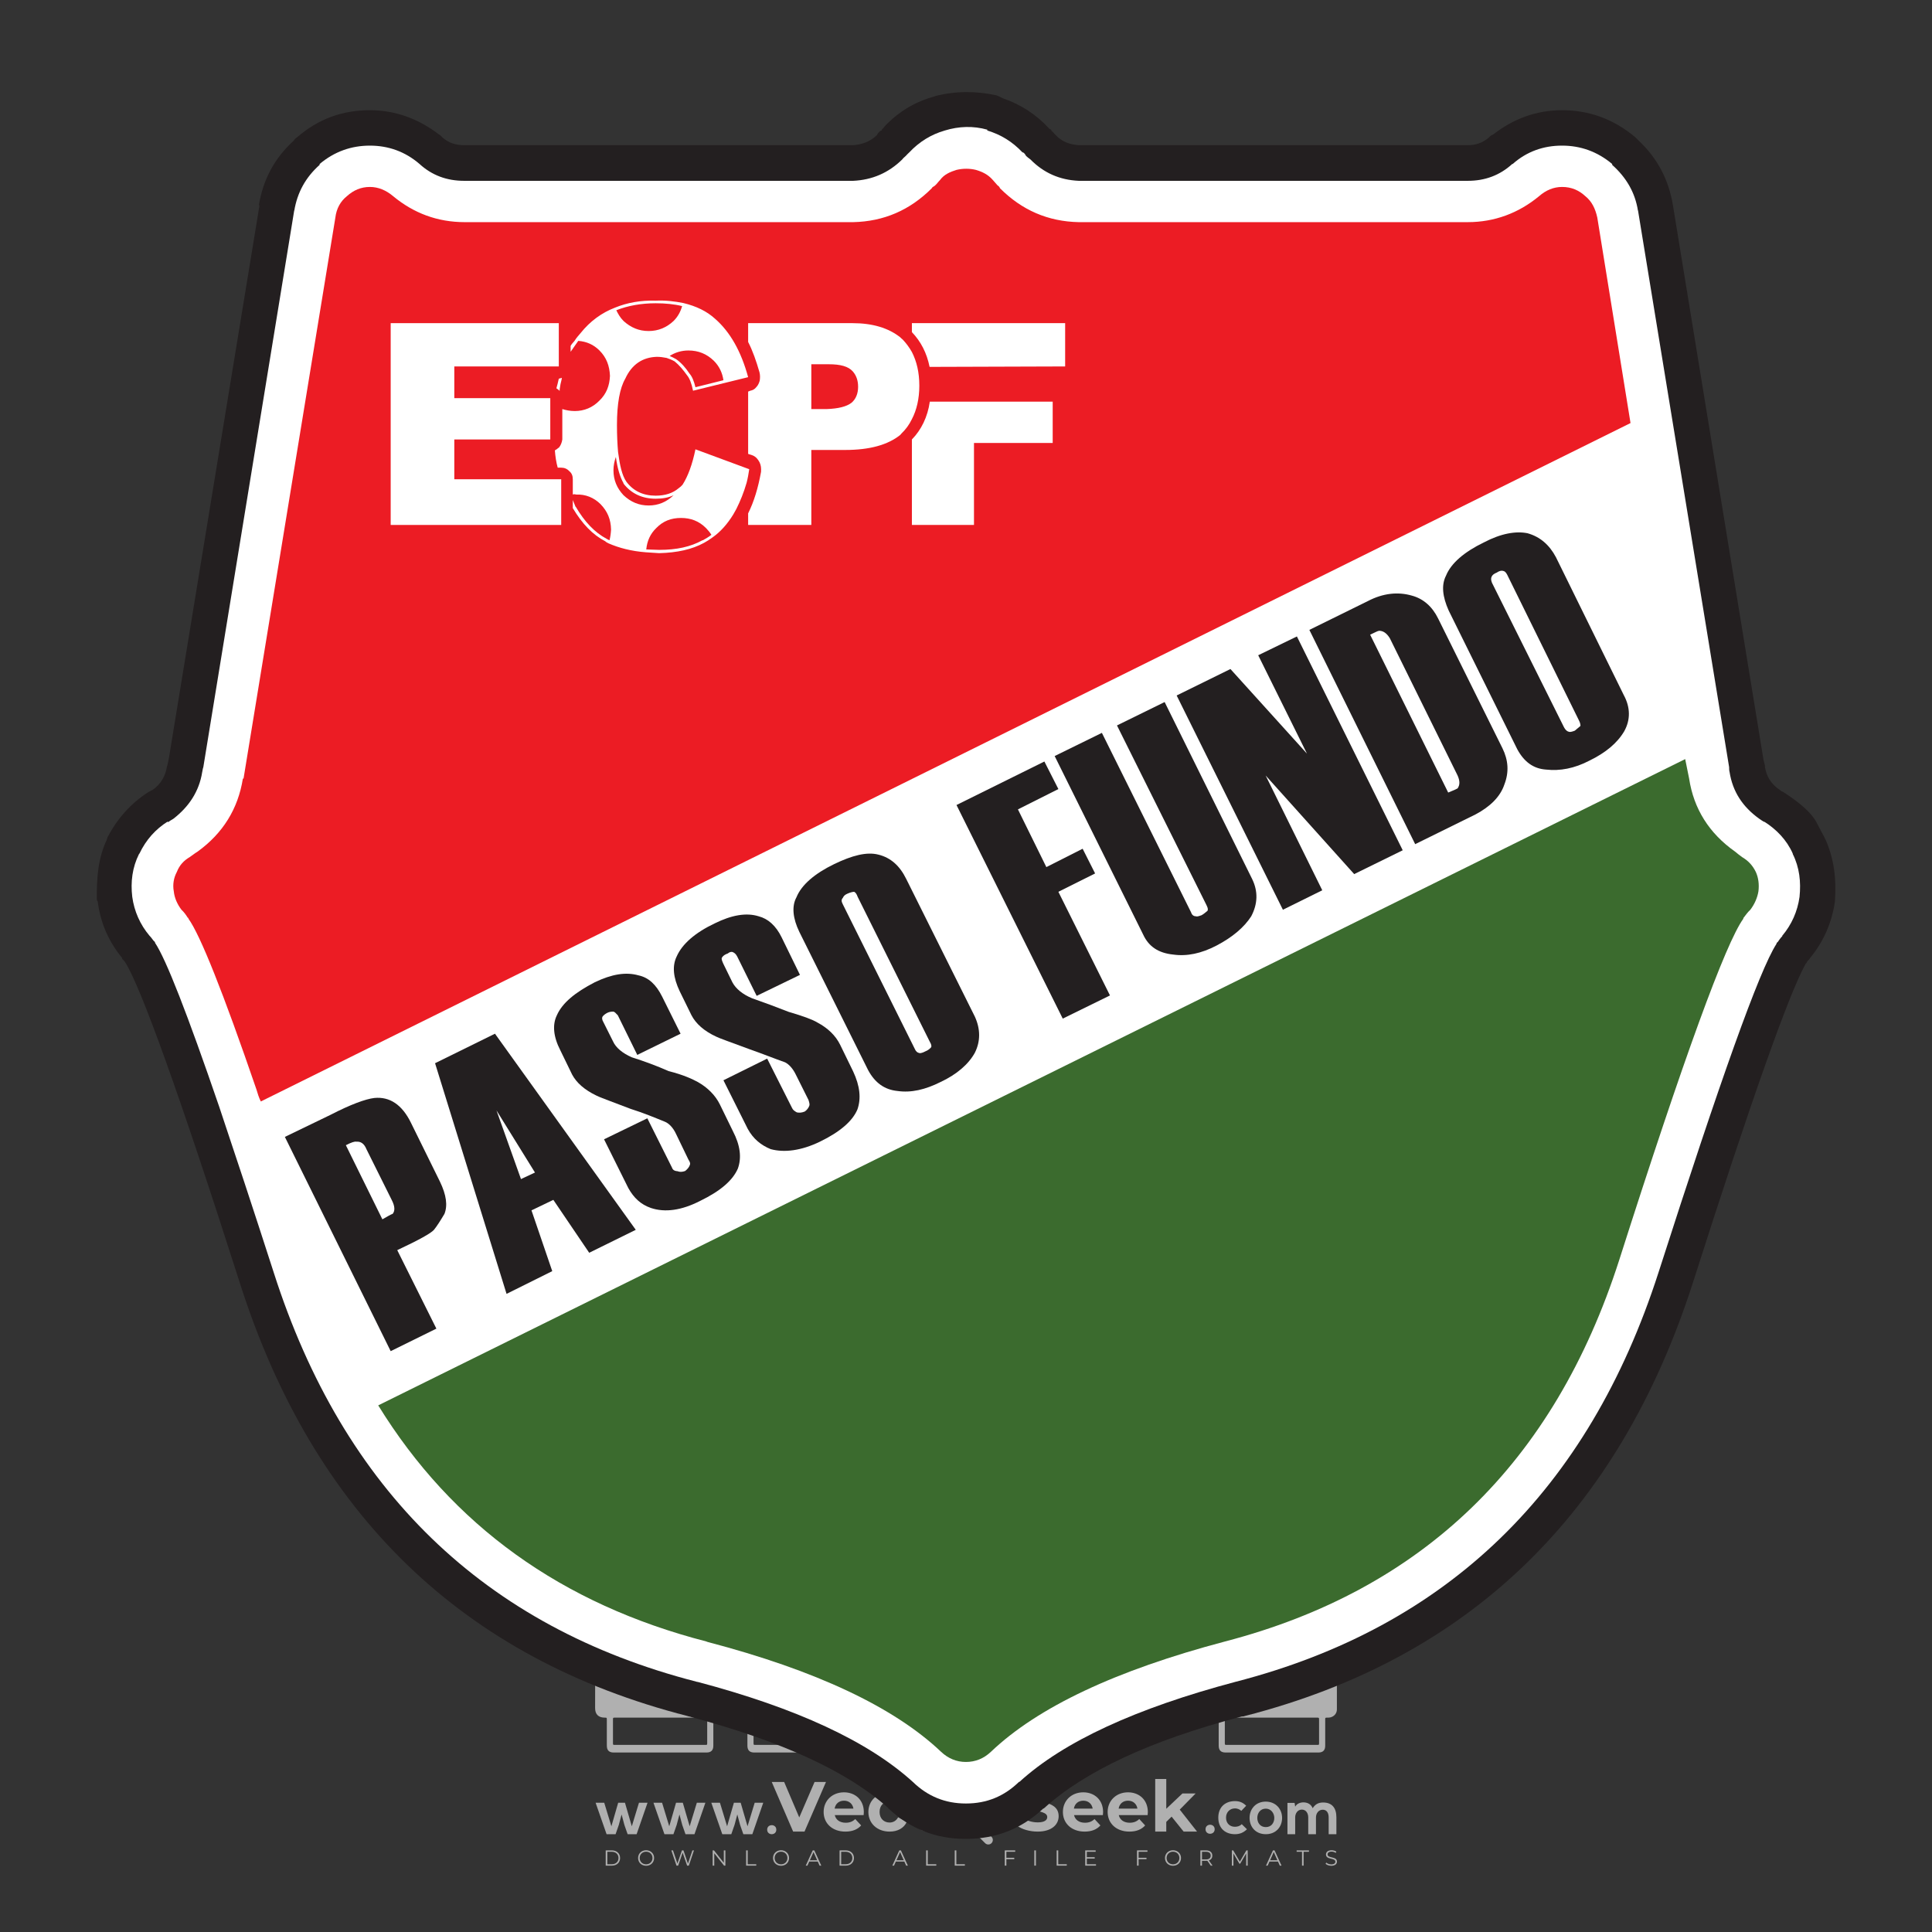 <?xml version="1.0" encoding="iso-8859-1"?>
<!-- Generator: Adobe Illustrator 24.3.0, SVG Export Plug-In . SVG Version: 6.00 Build 0)  -->
<svg version="1.1" id="Layer_1" xmlns="http://www.w3.org/2000/svg" xmlns:xlink="http://www.w3.org/1999/xlink" x="0px" y="0px"
	 viewBox="0 0 500 500" style="enable-background:new 0 0 500 500;" xml:space="preserve">
<rect x="0" y="0" width="500" height="500" fill="#333333" stroke="none"/>
<g id="watermark_1_">
	<g>
		<g id="watermark" style="opacity:0.61;">
			<g>
				<g>
					<g>
						<g>
							<polygon style="fill:#FFFFFF;" points="213.765,461.172 208.204,474.017 205.268,474.017 199.726,461.172 202.938,461.172 
								206.846,470.347 210.81,461.172 							"/>
						</g>
						<g>
							<path style="fill:#FFFFFF;" d="M223.507,469.741h-7.469c0.275,1.23,1.321,1.982,2.826,1.982c1.046,0,1.798-0.312,2.477-0.954
								l1.523,1.651c-0.917,1.046-2.294,1.597-4.074,1.597c-3.413,0-5.634-2.147-5.634-5.083c0-2.954,2.257-5.083,5.267-5.083
								c2.899,0,5.138,1.945,5.138,5.12C223.562,469.191,223.526,469.503,223.507,469.741 M216.002,468.071h4.863
								c-0.202-1.248-1.138-2.055-2.422-2.055C217.139,466.016,216.204,466.805,216.002,468.071"/>
						</g>
						<g>
							<path style="fill:#FFFFFF;" d="M224.735,468.934c0-2.973,2.294-5.083,5.505-5.083c2.074,0,3.707,0.899,4.423,2.514
								l-2.22,1.193c-0.532-0.936-1.321-1.358-2.221-1.358c-1.45,0-2.587,1.009-2.587,2.734c0,1.725,1.138,2.734,2.587,2.734
								c0.899,0,1.688-0.404,2.221-1.358l2.22,1.211c-0.716,1.578-2.349,2.495-4.423,2.495
								C227.029,474.017,224.735,471.907,224.735,468.934"/>
						</g>
						<g>
							<path style="fill:#FFFFFF;" d="M242.828,473.393c-0.587,0.422-1.45,0.624-2.331,0.624c-2.33,0-3.688-1.193-3.688-3.542
								v-4.055h-1.523v-2.202h1.523v-2.404h2.863v2.404h2.459v2.202h-2.459v4.019c0,0.844,0.458,1.303,1.229,1.303
								c0.422,0,0.844-0.128,1.156-0.367L242.828,473.393z"/>
						</g>
					</g>
					<g>
						<path style="fill:#FFFFFF;" d="M262.474,463.997v2.643c-0.238-0.018-0.422-0.037-0.642-0.037
							c-1.578,0-2.624,0.862-2.624,2.753v4.661h-2.863v-9.873h2.734v1.303C259.776,464.493,260.951,463.997,262.474,463.997"/>
					</g>
					<g>
						<path style="fill:#FFFFFF;" d="M263.299,472.53l1.009-2.239c1.083,0.789,2.697,1.339,4.239,1.339
							c1.762,0,2.477-0.587,2.477-1.376c0-2.404-7.469-0.752-7.469-5.524c0-2.184,1.762-4,5.413-4c1.615,0,3.267,0.385,4.459,1.138
							l-0.918,2.257c-1.193-0.679-2.422-1.009-3.56-1.009c-1.761,0-2.44,0.66-2.44,1.468c0,2.367,7.468,0.734,7.468,5.45
							c0,2.147-1.78,3.982-5.45,3.982C266.492,474.017,264.437,473.411,263.299,472.53"/>
					</g>
					<g>
						<path style="fill:#FFFFFF;" d="M285.428,469.741h-7.469c0.275,1.23,1.321,1.982,2.826,1.982c1.046,0,1.798-0.312,2.477-0.954
							l1.523,1.651c-0.918,1.046-2.294,1.597-4.074,1.597c-3.413,0-5.634-2.147-5.634-5.083c0-2.954,2.257-5.083,5.267-5.083
							c2.9,0,5.138,1.945,5.138,5.12C285.484,469.191,285.447,469.503,285.428,469.741 M277.923,468.071h4.863
							c-0.202-1.248-1.138-2.055-2.422-2.055C279.061,466.016,278.125,466.805,277.923,468.071"/>
					</g>
					<g>
						<path style="fill:#FFFFFF;" d="M297.007,469.741h-7.469c0.275,1.23,1.321,1.982,2.826,1.982c1.046,0,1.798-0.312,2.477-0.954
							l1.523,1.651c-0.918,1.046-2.294,1.597-4.074,1.597c-3.413,0-5.634-2.147-5.634-5.083c0-2.954,2.257-5.083,5.267-5.083
							c2.899,0,5.138,1.945,5.138,5.12C297.062,469.191,297.025,469.503,297.007,469.741 M289.501,468.071h4.863
							c-0.202-1.248-1.138-2.055-2.422-2.055C290.639,466.016,289.703,466.805,289.501,468.071"/>
					</g>
					<g>
						<polygon style="fill:#FFFFFF;" points="303.208,470.145 301.831,471.503 301.831,474.017 298.969,474.017 298.969,460.401 
							301.831,460.401 301.831,468.108 306.016,464.144 309.429,464.144 305.318,468.328 309.796,474.017 306.327,474.017 						"/>
					</g>
					<g>
						<path style="fill:#FFFFFF;" d="M256.601,475.359L256.601,475.359l-2.86-2.86c-0.435,0.508-0.953,0.943-1.534,1.284
							c-0.092,0.069-0.186,0.136-0.283,0.199l3.027,3.027c0.456,0.456,1.195,0.456,1.65,0
							C257.057,476.554,257.057,475.815,256.601,475.359"/>
					</g>
					<g>
						<path style="fill:#FFFFFF;" d="M249.984,463.244c0.221-0.173,0.495-0.281,0.797-0.281c0.042,0,0.083,0.002,0.124,0.006
							c-0.214-0.156-0.478-0.249-0.764-0.249c-0.395,0-0.744,0.18-0.981,0.458c-0.051,0-0.1,0.006-0.151,0.008
							c0.039-0.077,0.064-0.162,0.064-0.255c0-0.234-0.143-0.434-0.346-0.519c0.087,0.126,0.138,0.279,0.138,0.445
							c0,0.122-0.031,0.237-0.081,0.341c-2.811,0.201-5.03,2.539-5.03,5.4c0,2.993,2.426,5.42,5.42,5.42
							c2.993,0,5.42-2.426,5.42-5.42C254.595,465.879,252.593,463.635,249.984,463.244 M247.983,464.656
							c0.435,0,0.844,0.112,1.199,0.309c0.374-0.245,0.82-0.387,1.299-0.387c0.711,0,1.348,0.312,1.784,0.806
							c-0.435-0.379-1.004-0.61-1.627-0.61c-0.449,0-0.87,0.12-1.234,0.329c-0.079,0.046-0.156,0.096-0.229,0.15
							c-0.065-0.048-0.133-0.093-0.204-0.134c-0.369-0.219-0.8-0.344-1.26-0.344c-0.3,0-0.588,0.054-0.854,0.152
							C247.196,464.754,247.578,464.656,247.983,464.656 M251.772,469.098c0.115,0.305,0.181,0.634,0.181,0.979
							c0,1.534-1.244,2.777-2.778,2.777c-1.534,0-2.777-1.243-2.777-2.777c0-0.345,0.066-0.674,0.181-0.979
							c-0.62-0.382-1.035-1.064-1.035-1.846c0-1.197,0.971-2.168,2.168-2.168c0.565,0,1.078,0.218,1.463,0.572
							c0.386-0.354,0.899-0.572,1.464-0.572c1.197,0,2.168,0.971,2.168,2.168C252.807,468.034,252.392,468.716,251.772,469.098"/>
					</g>
					<g>
						<path style="fill:#FFFFFF;" d="M251.666,467.061c0,0.497-0.404,0.901-0.901,0.901c-0.497,0-0.901-0.404-0.901-0.901
							s0.404-0.901,0.901-0.901c0.101,0,0.197,0.017,0.287,0.047c-0.03,0.062-0.045,0.132-0.045,0.204
							c0,0.273,0.221,0.494,0.494,0.494c0.05,0,0.099-0.008,0.146-0.022C251.66,466.941,251.666,467,251.666,467.061"/>
					</g>
					<g>
						<path style="fill:#FFFFFF;" d="M248.255,467.061c0,0.376-0.305,0.681-0.681,0.681c-0.376,0-0.681-0.305-0.681-0.681
							s0.305-0.681,0.681-0.681c0.076,0,0.149,0.013,0.217,0.035c-0.023,0.047-0.034,0.1-0.034,0.155
							c0,0.206,0.167,0.374,0.374,0.374c0.038,0,0.075-0.006,0.11-0.017C248.25,466.97,248.255,467.015,248.255,467.061"/>
					</g>
					<g>
						<g>
							<g>
								<rect x="242.908" y="467.83" style="fill:#FFFFFF;" width="0.616" height="0.616"/>
							</g>
							<g>
								<rect x="254.827" y="467.83" style="fill:#FFFFFF;" width="0.616" height="0.616"/>
							</g>
							<g>
								<path style="fill:#FFFFFF;" d="M255.205,468.082h-0.14c0-3.248-2.642-5.89-5.89-5.89c-3.248,0-5.89,2.642-5.89,5.89h-0.14
									c0-1.611,0.627-3.125,1.766-4.264c1.139-1.139,2.653-1.766,4.264-1.766c1.611,0,3.125,0.627,4.264,1.766
									C254.578,464.957,255.205,466.471,255.205,468.082"/>
							</g>
						</g>
						<g>
							<rect x="248.868" y="461.814" style="fill:#FFFFFF;" width="0.616" height="0.616"/>
						</g>
						<g>
							<rect x="244.95" y="462.052" style="fill:#FFFFFF;" width="8.45" height="0.14"/>
						</g>
						<g>
							<path style="fill:#FFFFFF;" d="M245.174,462.15c0,0.108-0.088,0.196-0.196,0.196c-0.108,0-0.196-0.088-0.196-0.196
								c0-0.108,0.088-0.196,0.196-0.196C245.086,461.954,245.174,462.042,245.174,462.15"/>
						</g>
						<g>
							<path style="fill:#FFFFFF;" d="M253.596,462.15c0,0.108-0.088,0.196-0.196,0.196c-0.108,0-0.196-0.088-0.196-0.196
								c0-0.108,0.088-0.196,0.196-0.196C253.509,461.954,253.596,462.042,253.596,462.15"/>
						</g>
					</g>
				</g>
				<g>
					<path style="fill:#FFFFFF;" d="M314.356,473.409c0,1.559-2.364,1.559-2.364,0C311.993,471.851,314.356,471.851,314.356,473.409
						z"/>
				</g>
				<g>
					<g>
						<g>
							<path style="fill:#FFFFFF;" d="M161.739,466.549l1.772,6.088l1.855-6.088h2.215l-2.823,8.14h-2.33l-0.837-2.396l-0.722-2.708
								l-0.722,2.708l-0.837,2.396h-2.33l-2.839-8.14h2.231l1.855,6.088l1.756-6.088H161.739z"/>
						</g>
						<g>
							<path style="fill:#FFFFFF;" d="M176.713,466.549l1.772,6.088l1.855-6.088h2.215l-2.823,8.14h-2.33l-0.837-2.396l-0.722-2.708
								l-0.722,2.708l-0.837,2.396h-2.33l-2.839-8.14h2.231l1.855,6.088l1.756-6.088H176.713z"/>
						</g>
						<g>
							<path style="fill:#FFFFFF;" d="M191.687,466.549l1.772,6.088l1.855-6.088h2.215l-2.823,8.14h-2.33l-0.837-2.396l-0.722-2.708
								l-0.722,2.708l-0.837,2.396h-2.33l-2.839-8.14h2.231l1.855,6.088l1.756-6.088H191.687z"/>
						</g>
					</g>
					<g>
						<path style="fill:#FFFFFF;" d="M200.908,473.52c0,1.559-2.364,1.559-2.364,0C198.545,471.962,200.908,471.962,200.908,473.52z
							"/>
					</g>
					<g>
						<path style="fill:#FFFFFF;" d="M322.71,473.409c-0.935,0.919-1.919,1.28-3.117,1.28c-2.346,0-4.3-1.411-4.3-4.282
							s1.953-4.284,4.3-4.284c1.149,0,2.035,0.329,2.921,1.199l-1.264,1.329c-0.476-0.428-1.066-0.64-1.623-0.64
							c-1.346,0-2.33,0.985-2.33,2.396c0,1.542,1.05,2.362,2.297,2.362c0.64,0,1.28-0.18,1.772-0.672L322.71,473.409z"/>
					</g>
					<g>
						<path style="fill:#FFFFFF;" d="M331.805,470.472c0,2.33-1.591,4.217-4.217,4.217c-2.626,0-4.201-1.887-4.201-4.217
							c0-2.314,1.609-4.217,4.185-4.217C330.149,466.255,331.805,468.158,331.805,470.472z M325.389,470.472
							c0,1.231,0.739,2.38,2.199,2.38c1.46,0,2.199-1.149,2.199-2.38c0-1.215-0.854-2.396-2.199-2.396
							C326.144,468.077,325.389,469.258,325.389,470.472z"/>
					</g>
					<g>
						<path style="fill:#FFFFFF;" d="M338.572,474.689v-4.332c0-1.068-0.559-2.035-1.658-2.035c-1.082,0-1.722,0.967-1.722,2.035
							v4.332h-2.003v-8.107h1.855l0.148,0.985c0.426-0.82,1.362-1.116,2.133-1.116c0.969,0,1.937,0.394,2.396,1.51
							c0.723-1.149,1.658-1.478,2.708-1.478c2.297,0,3.43,1.412,3.43,3.84v4.365h-2.003v-4.365c0-1.066-0.442-1.97-1.526-1.97
							c-1.082,0-1.756,0.935-1.756,2.003v4.332H338.572z"/>
					</g>
				</g>
			</g>
		</g>
		<g style="opacity:0.61;">
			<g>
				<g>
					<path style="fill:#FFFFFF;" d="M345.988,431.299c-0.006-1.224-0.959-2.121-2.189-2.14c-0.924-0.014-0.832,0.12-0.834-0.867
						c-0.003-1.097-0.007-2.194,0.003-3.292c0.003-0.379-0.112-0.691-0.362-0.976c-2.342-2.668-4.678-5.342-7.019-8.011
						c-0.12-0.137-0.275-0.244-0.414-0.366c-6.214,0-12.427,0-18.641,0c-0.794,0.293-1.14,0.868-1.138,1.709
						c0.01,3.748,0.004,7.496,0.004,11.243c0,0.556-0.003,0.589-0.55,0.551c-1.497-0.102-2.516,0.986-2.497,2.492
						c0.044,3.476,0.013,6.953,0.014,10.429c0.001,1.58,0.867,2.443,2.45,2.449c0.582,0.002,0.582,0.002,0.582,0.6
						c0,2.219-0.001,4.438,0.001,6.657c0.001,1.192,0.58,1.771,1.768,1.771c8.013,0.001,16.027,0.001,24.04,0
						c1.168,0,1.755-0.583,1.757-1.745c0.002-2.256,0-4.512,0.001-6.768c0-0.512,0.002-0.511,0.52-0.515
						c0.271-0.002,0.541,0.008,0.809-0.058c0.996-0.246,1.69-1.044,1.694-2.069C346.003,438.696,346.005,434.997,345.988,431.299z
						 M317.537,417.162c5.337,0,10.674,0,16.01,0c0.548,0,0.554,0.007,0.554,0.561c0.001,2.243-0.001,4.486,0.001,6.73
						c0.001,0.811,0.249,1.059,1.06,1.059c1.91,0.001,3.821,0,5.731,0.001c0.458,0,0.479,0.021,0.481,0.483
						c0.003,0.887,0.002,1.775,0,2.662c-0.001,0.477-0.024,0.498-0.504,0.499c-3.895,0.001-7.79,0-11.684,0
						c-3.882,0-7.765,0-11.647,0c-0.55,0-0.552-0.001-0.552-0.561c-0.001-3.624-0.001-7.247,0-10.871
						C316.987,417.166,316.991,417.162,317.537,417.162z M340.822,451.579c-3.883,0.001-7.766,0-11.65,0c-3.871,0-7.742,0-11.613,0
						c-0.572,0-0.574-0.002-0.574-0.579c-0.001-1.997-0.001-3.994,0.001-5.991c0-0.464,0.023-0.486,0.478-0.487
						c7.803-0.001,15.607-0.001,23.41,0c0.478,0,0.499,0.02,0.499,0.503c0.002,1.997,0.001,3.994,0,5.991
						C341.375,451.574,341.37,451.579,340.822,451.579z"/>
				</g>
				<g>
					<g>
						<rect x="327.418" y="417.053" style="fill:#FFFFFF;" width="1.757" height="1.054"/>
					</g>
					<g>
						<rect x="325.662" y="418.107" style="fill:#FFFFFF;" width="1.757" height="1.054"/>
					</g>
					<g>
						<rect x="327.418" y="419.161" style="fill:#FFFFFF;" width="1.757" height="1.054"/>
					</g>
					<g>
						<rect x="325.662" y="420.215" style="fill:#FFFFFF;" width="1.757" height="1.054"/>
					</g>
					<g>
						<rect x="327.418" y="421.269" style="fill:#FFFFFF;" width="1.757" height="1.054"/>
					</g>
					<g>
						<rect x="325.662" y="422.323" style="fill:#FFFFFF;" width="1.757" height="1.054"/>
					</g>
					<g>
						<rect x="327.418" y="423.378" style="fill:#FFFFFF;" width="1.757" height="1.054"/>
					</g>
					<g>
						<rect x="325.662" y="424.432" style="fill:#FFFFFF;" width="1.757" height="1.054"/>
					</g>
					<g>
						<rect x="327.418" y="425.486" style="fill:#FFFFFF;" width="1.757" height="1.054"/>
					</g>
					<g>
						<rect x="325.662" y="426.54" style="fill:#FFFFFF;" width="1.757" height="1.054"/>
					</g>
					<g>
						<rect x="327.418" y="427.594" style="fill:#FFFFFF;" width="1.757" height="1.054"/>
					</g>
					<g>
						<rect x="325.662" y="428.648" style="fill:#FFFFFF;" width="1.757" height="1.054"/>
					</g>
				</g>
			</g>
			<g>
				<path style="fill:#FFFFFF;" d="M187.637,431.299c-0.006-1.224-0.959-2.121-2.189-2.14c-0.924-0.014-0.832,0.12-0.834-0.867
					c-0.003-1.097-0.007-2.194,0.003-3.292c0.003-0.379-0.112-0.691-0.362-0.976c-2.342-2.668-4.678-5.342-7.019-8.011
					c-0.12-0.137-0.275-0.244-0.414-0.366c-6.214,0-12.427,0-18.641,0c-0.794,0.293-1.14,0.868-1.138,1.709
					c0.01,3.748,0.004,7.496,0.004,11.243c0,0.556-0.003,0.589-0.55,0.551c-1.497-0.102-2.516,0.986-2.497,2.492
					c0.044,3.476,0.013,6.953,0.014,10.429c0.001,1.58,0.867,2.443,2.45,2.449c0.582,0.002,0.582,0.002,0.582,0.6
					c0,2.219-0.001,4.438,0.001,6.657c0.001,1.192,0.58,1.771,1.768,1.771c8.013,0.001,16.027,0.001,24.04,0
					c1.168,0,1.755-0.583,1.757-1.745c0.002-2.256,0-4.512,0.001-6.768c0-0.512,0.002-0.511,0.52-0.515
					c0.271-0.002,0.541,0.008,0.809-0.058c0.996-0.246,1.69-1.044,1.694-2.069C187.652,438.696,187.655,434.997,187.637,431.299z
					 M159.187,417.162c5.337,0,10.674,0,16.01,0c0.548,0,0.554,0.007,0.554,0.561c0.001,2.243-0.001,4.486,0.001,6.73
					c0.001,0.811,0.249,1.059,1.06,1.059c1.91,0.001,3.821,0,5.731,0.001c0.458,0,0.479,0.021,0.481,0.483
					c0.003,0.887,0.002,1.775,0,2.662c-0.001,0.477-0.024,0.498-0.504,0.499c-3.895,0.001-7.79,0-11.684,0
					c-3.882,0-7.765,0-11.647,0c-0.55,0-0.552-0.001-0.552-0.561c-0.001-3.624-0.001-7.247,0-10.871
					C158.636,417.166,158.64,417.162,159.187,417.162z M182.472,451.579c-3.883,0.001-7.766,0-11.65,0c-3.871,0-7.742,0-11.613,0
					c-0.572,0-0.574-0.002-0.574-0.579c-0.001-1.997-0.001-3.994,0.001-5.991c0-0.464,0.023-0.486,0.478-0.487
					c7.803-0.001,15.607-0.001,23.41,0c0.478,0,0.499,0.02,0.499,0.503c0.002,1.997,0.001,3.994,0,5.991
					C183.024,451.574,183.019,451.579,182.472,451.579z"/>
			</g>
			<g>
				<path style="fill:#FFFFFF;" d="M159.779,440.669v-7.897h2.779c0.375,0,0.726,0.061,1.053,0.182
					c0.327,0.121,0.612,0.292,0.855,0.513c0.242,0.221,0.434,0.483,0.573,0.789c0.14,0.305,0.21,0.642,0.21,1.009
					c0,0.375-0.07,0.715-0.21,1.02c-0.14,0.305-0.331,0.568-0.573,0.789c-0.243,0.221-0.528,0.392-0.855,0.513
					c-0.327,0.121-0.678,0.182-1.053,0.182h-1.29v2.901H159.779z M162.58,436.356c0.39,0,0.684-0.111,0.882-0.331
					c0.199-0.22,0.298-0.474,0.298-0.761c0-0.14-0.024-0.276-0.072-0.408c-0.048-0.132-0.121-0.248-0.221-0.347
					c-0.099-0.099-0.223-0.178-0.37-0.237c-0.147-0.059-0.32-0.089-0.518-0.089h-1.312v2.173H162.58z"/>
				<path style="fill:#FFFFFF;" d="M166.308,432.771h1.731l3.177,5.294h0.088l-0.088-1.522v-3.772h1.478v7.897h-1.566l-3.353-5.592
					h-0.088l0.088,1.522v4.07h-1.467V432.771z"/>
				<path style="fill:#FFFFFF;" d="M177.922,436.334h3.872c0.022,0.089,0.04,0.195,0.055,0.32c0.014,0.125,0.022,0.25,0.022,0.375
					c0,0.507-0.077,0.985-0.231,1.434c-0.154,0.449-0.397,0.849-0.728,1.202c-0.353,0.375-0.776,0.666-1.268,0.871
					c-0.493,0.206-1.055,0.309-1.688,0.309c-0.574,0-1.114-0.103-1.622-0.309c-0.507-0.206-0.948-0.492-1.323-0.86
					c-0.375-0.367-0.673-0.803-0.894-1.307c-0.221-0.504-0.331-1.053-0.331-1.649c0-0.595,0.11-1.145,0.331-1.649
					c0.221-0.504,0.518-0.939,0.894-1.307c0.375-0.367,0.816-0.654,1.323-0.86c0.507-0.206,1.048-0.309,1.622-0.309
					c0.64,0,1.211,0.11,1.715,0.331c0.504,0.221,0.935,0.526,1.296,0.915l-1.025,1.004c-0.258-0.272-0.544-0.48-0.861-0.623
					c-0.316-0.143-0.695-0.215-1.136-0.215c-0.361,0-0.703,0.065-1.026,0.193c-0.324,0.129-0.607,0.311-0.85,0.546
					c-0.242,0.235-0.436,0.52-0.579,0.855c-0.143,0.335-0.215,0.708-0.215,1.119c0,0.412,0.072,0.785,0.215,1.12
					c0.143,0.335,0.338,0.62,0.584,0.855c0.246,0.235,0.531,0.418,0.855,0.546c0.323,0.129,0.669,0.193,1.037,0.193
					c0.419,0,0.773-0.061,1.064-0.182c0.29-0.121,0.538-0.278,0.744-0.469c0.148-0.132,0.275-0.3,0.381-0.502
					c0.106-0.202,0.189-0.428,0.248-0.678h-2.482V436.334z"/>
			</g>
			<g>
				<path style="fill:#FFFFFF;" d="M224.019,431.299c-0.006-1.224-0.959-2.121-2.189-2.14c-0.924-0.014-0.832,0.12-0.834-0.867
					c-0.003-1.097-0.007-2.194,0.003-3.292c0.003-0.379-0.112-0.691-0.362-0.976c-2.342-2.668-4.678-5.342-7.019-8.011
					c-0.12-0.137-0.275-0.244-0.414-0.366c-6.214,0-12.427,0-18.641,0c-0.794,0.293-1.14,0.868-1.138,1.709
					c0.01,3.748,0.004,7.496,0.004,11.243c0,0.556-0.003,0.589-0.55,0.551c-1.497-0.102-2.516,0.986-2.497,2.492
					c0.044,3.476,0.013,6.953,0.014,10.429c0.001,1.58,0.867,2.443,2.45,2.449c0.582,0.002,0.582,0.002,0.582,0.6
					c0,2.219-0.001,4.438,0.001,6.657c0.001,1.192,0.58,1.771,1.768,1.771c8.013,0.001,16.027,0.001,24.04,0
					c1.168,0,1.755-0.583,1.757-1.745c0.002-2.256,0-4.512,0.001-6.768c0-0.512,0.002-0.511,0.52-0.515
					c0.271-0.002,0.541,0.008,0.809-0.058c0.997-0.246,1.69-1.044,1.694-2.069C224.034,438.696,224.036,434.997,224.019,431.299z
					 M195.568,417.162c5.337,0,10.674,0,16.01,0c0.548,0,0.554,0.007,0.554,0.561c0.001,2.243-0.001,4.486,0.001,6.73
					c0.001,0.811,0.249,1.059,1.06,1.059c1.91,0.001,3.821,0,5.731,0.001c0.458,0,0.479,0.021,0.481,0.483
					c0.003,0.887,0.002,1.775,0,2.662c-0.001,0.477-0.024,0.498-0.504,0.499c-3.895,0.001-7.79,0-11.684,0
					c-3.882,0-7.765,0-11.647,0c-0.55,0-0.552-0.001-0.552-0.561c-0.001-3.624-0.001-7.247,0-10.871
					C195.018,417.166,195.022,417.162,195.568,417.162z M218.854,451.579c-3.883,0.001-7.766,0-11.65,0c-3.871,0-7.742,0-11.613,0
					c-0.572,0-0.574-0.002-0.574-0.579c-0.001-1.997-0.001-3.994,0.001-5.991c0-0.464,0.023-0.486,0.478-0.487
					c7.803-0.001,15.607-0.001,23.41,0c0.478,0,0.499,0.02,0.499,0.503c0.002,1.997,0.001,3.994,0,5.991
					C219.406,451.574,219.401,451.579,218.854,451.579z"/>
			</g>
			<g>
				<path style="fill:#FFFFFF;" d="M205.111,432.771h1.699l2.967,7.897h-1.644l-0.651-1.886h-3.044l-0.651,1.886h-1.643
					L205.111,432.771z M206.997,437.415l-0.706-1.974l-0.287-0.96h-0.088l-0.287,0.96l-0.706,1.974H206.997z"/>
				<path style="fill:#FFFFFF;" d="M211.331,434.536c-0.125,0-0.245-0.024-0.359-0.072c-0.114-0.048-0.213-0.114-0.298-0.199
					c-0.084-0.084-0.151-0.182-0.198-0.292c-0.048-0.11-0.072-0.232-0.072-0.364s0.024-0.254,0.072-0.364
					c0.048-0.11,0.114-0.208,0.198-0.292c0.084-0.084,0.184-0.151,0.298-0.198c0.114-0.048,0.233-0.072,0.359-0.072
					c0.257,0,0.478,0.09,0.662,0.27c0.184,0.181,0.276,0.399,0.276,0.656s-0.092,0.476-0.276,0.656
					C211.809,434.446,211.589,434.536,211.331,434.536z M210.615,440.669v-5.404h1.445v5.404H210.615z"/>
			</g>
			<g>
				<path style="fill:#FFFFFF;" d="M261.044,431.299c-0.006-1.224-0.959-2.121-2.189-2.14c-0.924-0.014-0.832,0.12-0.834-0.867
					c-0.003-1.097-0.007-2.194,0.003-3.292c0.003-0.379-0.112-0.691-0.362-0.976c-2.342-2.668-4.678-5.342-7.019-8.011
					c-0.12-0.137-0.275-0.244-0.414-0.366c-6.214,0-12.427,0-18.641,0c-0.794,0.293-1.14,0.868-1.138,1.709
					c0.01,3.748,0.004,7.496,0.004,11.243c0,0.556-0.003,0.589-0.55,0.551c-1.497-0.102-2.516,0.986-2.497,2.492
					c0.044,3.476,0.013,6.953,0.014,10.429c0.001,1.58,0.867,2.443,2.45,2.449c0.582,0.002,0.582,0.002,0.582,0.6
					c0,2.219-0.001,4.438,0.001,6.657c0.001,1.192,0.58,1.771,1.768,1.771c8.013,0.001,16.027,0.001,24.04,0
					c1.168,0,1.755-0.583,1.757-1.745c0.002-2.256,0-4.512,0.001-6.768c0-0.512,0.002-0.511,0.52-0.515
					c0.271-0.002,0.541,0.008,0.809-0.058c0.996-0.246,1.69-1.044,1.694-2.069C261.059,438.696,261.061,434.997,261.044,431.299z
					 M232.593,417.162c5.337,0,10.674,0,16.01,0c0.548,0,0.554,0.007,0.554,0.561c0.001,2.243-0.001,4.486,0.001,6.73
					c0.001,0.811,0.249,1.059,1.06,1.059c1.91,0.001,3.821,0,5.731,0.001c0.458,0,0.479,0.021,0.481,0.483
					c0.003,0.887,0.002,1.775,0,2.662c-0.001,0.477-0.024,0.498-0.504,0.499c-3.895,0.001-7.79,0-11.684,0
					c-3.882,0-7.765,0-11.647,0c-0.55,0-0.552-0.001-0.552-0.561c-0.001-3.624-0.001-7.247,0-10.871
					C232.042,417.166,232.047,417.162,232.593,417.162z M255.878,451.579c-3.883,0.001-7.766,0-11.65,0c-3.871,0-7.742,0-11.613,0
					c-0.572,0-0.574-0.002-0.574-0.579c-0.001-1.997-0.001-3.994,0.001-5.991c0-0.464,0.023-0.486,0.478-0.487
					c7.803-0.001,15.607-0.001,23.41,0c0.478,0,0.499,0.02,0.499,0.503c0.002,1.997,0.001,3.994,0,5.991
					C256.431,451.574,256.426,451.579,255.878,451.579z"/>
			</g>
			<g>
				<path style="fill:#FFFFFF;" d="M236.361,440.845c-0.338,0-0.662-0.048-0.971-0.143c-0.309-0.095-0.592-0.239-0.849-0.43
					c-0.257-0.191-0.481-0.425-0.673-0.7c-0.191-0.276-0.342-0.597-0.452-0.965l1.401-0.551c0.103,0.397,0.283,0.726,0.54,0.987
					c0.257,0.261,0.596,0.392,1.015,0.392c0.154,0,0.303-0.02,0.447-0.061c0.143-0.04,0.272-0.099,0.386-0.176
					s0.204-0.175,0.27-0.292c0.066-0.118,0.099-0.254,0.099-0.408c0-0.147-0.026-0.279-0.077-0.397
					c-0.051-0.117-0.138-0.227-0.259-0.331c-0.121-0.103-0.28-0.202-0.475-0.298c-0.195-0.095-0.435-0.195-0.722-0.298l-0.485-0.176
					c-0.213-0.073-0.429-0.173-0.645-0.298c-0.217-0.125-0.413-0.276-0.59-0.452c-0.177-0.176-0.322-0.384-0.436-0.623
					c-0.114-0.239-0.171-0.509-0.171-0.81c0-0.309,0.06-0.597,0.182-0.866c0.121-0.268,0.294-0.503,0.518-0.706
					c0.224-0.202,0.492-0.36,0.805-0.474s0.66-0.171,1.042-0.171c0.397,0,0.74,0.053,1.031,0.16
					c0.291,0.107,0.537,0.243,0.739,0.408c0.202,0.165,0.366,0.348,0.491,0.546c0.125,0.199,0.217,0.386,0.276,0.563l-1.312,0.551
					c-0.074-0.221-0.208-0.419-0.402-0.596c-0.195-0.176-0.462-0.265-0.8-0.265c-0.324,0-0.592,0.075-0.805,0.226
					c-0.213,0.151-0.32,0.348-0.32,0.59c0,0.235,0.103,0.436,0.309,0.601c0.206,0.165,0.533,0.325,0.982,0.48l0.497,0.165
					c0.316,0.111,0.605,0.237,0.866,0.381c0.261,0.143,0.485,0.314,0.673,0.513c0.187,0.199,0.331,0.425,0.43,0.678
					c0.1,0.254,0.149,0.546,0.149,0.877c0,0.412-0.083,0.767-0.248,1.064c-0.165,0.298-0.377,0.542-0.634,0.734
					c-0.258,0.191-0.548,0.335-0.872,0.43C236.986,440.797,236.67,440.845,236.361,440.845z"/>
				<path style="fill:#FFFFFF;" d="M239.516,432.771h1.61l1.633,4.754l0.287,1.015h0.088l0.309-1.015l1.699-4.754h1.61l-2.879,7.897
					h-1.566L239.516,432.771z"/>
				<path style="fill:#FFFFFF;" d="M251.097,436.334h3.871c0.022,0.089,0.04,0.195,0.055,0.32c0.015,0.125,0.023,0.25,0.023,0.375
					c0,0.507-0.078,0.985-0.232,1.434c-0.154,0.449-0.397,0.849-0.728,1.202c-0.353,0.375-0.775,0.666-1.268,0.871
					c-0.493,0.206-1.055,0.309-1.688,0.309c-0.574,0-1.114-0.103-1.621-0.309c-0.507-0.206-0.949-0.492-1.324-0.86
					c-0.375-0.367-0.673-0.803-0.894-1.307c-0.22-0.504-0.331-1.053-0.331-1.649c0-0.595,0.11-1.145,0.331-1.649
					c0.221-0.504,0.518-0.939,0.894-1.307c0.375-0.367,0.816-0.654,1.324-0.86c0.507-0.206,1.047-0.309,1.621-0.309
					c0.64,0,1.211,0.11,1.715,0.331c0.504,0.221,0.936,0.526,1.296,0.915l-1.026,1.004c-0.257-0.272-0.544-0.48-0.861-0.623
					c-0.316-0.143-0.694-0.215-1.136-0.215c-0.36,0-0.702,0.065-1.026,0.193c-0.323,0.129-0.607,0.311-0.849,0.546
					c-0.243,0.235-0.436,0.52-0.579,0.855c-0.143,0.335-0.215,0.708-0.215,1.119c0,0.412,0.072,0.785,0.215,1.12
					c0.143,0.335,0.338,0.62,0.585,0.855c0.246,0.235,0.531,0.418,0.854,0.546c0.324,0.129,0.669,0.193,1.037,0.193
					c0.419,0,0.774-0.061,1.064-0.182c0.29-0.121,0.539-0.278,0.745-0.469c0.147-0.132,0.274-0.3,0.38-0.502
					c0.107-0.202,0.189-0.428,0.248-0.678h-2.482V436.334z"/>
			</g>
			<g>
				<path style="fill:#FFFFFF;" d="M297.3,431.299c-0.006-1.224-0.959-2.121-2.189-2.14c-0.924-0.014-0.832,0.12-0.834-0.867
					c-0.003-1.097-0.007-2.194,0.003-3.292c0.003-0.379-0.112-0.691-0.362-0.976c-2.342-2.668-4.678-5.342-7.019-8.011
					c-0.12-0.137-0.275-0.244-0.414-0.366c-6.214,0-12.427,0-18.641,0c-0.794,0.293-1.14,0.868-1.138,1.709
					c0.01,3.748,0.004,7.496,0.004,11.243c0,0.556-0.003,0.589-0.55,0.551c-1.497-0.102-2.516,0.986-2.497,2.492
					c0.044,3.476,0.013,6.953,0.014,10.429c0.001,1.58,0.867,2.443,2.45,2.449c0.582,0.002,0.582,0.002,0.582,0.6
					c0,2.219-0.001,4.438,0.001,6.657c0.001,1.192,0.58,1.771,1.768,1.771c8.013,0.001,16.027,0.001,24.04,0
					c1.168,0,1.755-0.583,1.757-1.745c0.002-2.256,0-4.512,0.001-6.768c0-0.512,0.002-0.511,0.52-0.515
					c0.271-0.002,0.541,0.008,0.809-0.058c0.996-0.246,1.69-1.044,1.694-2.069C297.315,438.696,297.318,434.997,297.3,431.299z
					 M268.85,417.162c5.337,0,10.674,0,16.01,0c0.548,0,0.554,0.007,0.554,0.561c0.001,2.243-0.001,4.486,0.001,6.73
					c0.001,0.811,0.249,1.059,1.06,1.059c1.91,0.001,3.821,0,5.731,0.001c0.458,0,0.479,0.021,0.481,0.483
					c0.003,0.887,0.002,1.775,0,2.662c-0.001,0.477-0.024,0.498-0.504,0.499c-3.895,0.001-7.79,0-11.684,0
					c-3.882,0-7.765,0-11.647,0c-0.55,0-0.552-0.001-0.552-0.561c-0.001-3.624-0.001-7.247,0-10.871
					C268.299,417.166,268.303,417.162,268.85,417.162z M292.135,451.579c-3.883,0.001-7.766,0-11.65,0c-3.871,0-7.742,0-11.613,0
					c-0.572,0-0.574-0.002-0.574-0.579c-0.001-1.997-0.001-3.994,0.001-5.991c0-0.464,0.023-0.486,0.478-0.487
					c7.803-0.001,15.607-0.001,23.41,0c0.478,0,0.499,0.02,0.499,0.503c0.001,1.997,0.001,3.994,0,5.991
					C292.687,451.574,292.682,451.579,292.135,451.579z"/>
			</g>
			<g>
				<path style="fill:#FFFFFF;" d="M272.966,434.183v1.831h3.165v1.412h-3.165v1.831h3.518v1.412h-5.007v-7.897h5.007v1.412H272.966
					z"/>
				<path style="fill:#FFFFFF;" d="M277.852,440.669v-7.897h2.779c0.375,0,0.726,0.061,1.053,0.182
					c0.327,0.121,0.612,0.292,0.855,0.513c0.243,0.221,0.434,0.483,0.574,0.789c0.14,0.305,0.209,0.642,0.209,1.009
					c0,0.375-0.07,0.715-0.209,1.02c-0.14,0.305-0.331,0.568-0.574,0.789c-0.243,0.221-0.528,0.392-0.855,0.513
					c-0.327,0.121-0.678,0.182-1.053,0.182h-1.29v2.901H277.852z M280.653,436.356c0.389,0,0.684-0.111,0.882-0.331
					c0.199-0.22,0.298-0.474,0.298-0.761c0-0.14-0.024-0.276-0.072-0.408c-0.048-0.132-0.121-0.248-0.221-0.347
					c-0.099-0.099-0.222-0.178-0.37-0.237c-0.147-0.059-0.32-0.089-0.518-0.089h-1.312v2.173H280.653z"/>
				<path style="fill:#FFFFFF;" d="M286.797,440.845c-0.338,0-0.662-0.048-0.971-0.143c-0.309-0.095-0.592-0.239-0.849-0.43
					c-0.257-0.191-0.482-0.425-0.673-0.7c-0.191-0.276-0.342-0.597-0.452-0.965l1.401-0.551c0.103,0.397,0.283,0.726,0.541,0.987
					c0.257,0.261,0.595,0.392,1.015,0.392c0.154,0,0.303-0.02,0.447-0.061c0.143-0.04,0.272-0.099,0.386-0.176
					c0.114-0.077,0.204-0.175,0.27-0.292c0.066-0.118,0.1-0.254,0.1-0.408c0-0.147-0.026-0.279-0.077-0.397
					c-0.051-0.117-0.138-0.227-0.259-0.331c-0.121-0.103-0.279-0.202-0.474-0.298c-0.195-0.095-0.436-0.195-0.723-0.298
					l-0.485-0.176c-0.213-0.073-0.428-0.173-0.645-0.298c-0.217-0.125-0.414-0.276-0.59-0.452c-0.176-0.176-0.322-0.384-0.436-0.623
					c-0.114-0.239-0.171-0.509-0.171-0.81c0-0.309,0.061-0.597,0.182-0.866c0.121-0.268,0.294-0.503,0.518-0.706
					c0.224-0.202,0.493-0.36,0.805-0.474c0.312-0.114,0.66-0.171,1.042-0.171c0.397,0,0.741,0.053,1.031,0.16
					c0.29,0.107,0.537,0.243,0.739,0.408c0.202,0.165,0.365,0.348,0.491,0.546c0.125,0.199,0.217,0.386,0.276,0.563l-1.312,0.551
					c-0.074-0.221-0.208-0.419-0.403-0.596c-0.195-0.176-0.462-0.265-0.799-0.265c-0.324,0-0.592,0.075-0.805,0.226
					c-0.213,0.151-0.32,0.348-0.32,0.59c0,0.235,0.103,0.436,0.309,0.601c0.206,0.165,0.533,0.325,0.982,0.48l0.496,0.165
					c0.316,0.111,0.605,0.237,0.866,0.381c0.261,0.143,0.485,0.314,0.673,0.513c0.187,0.199,0.331,0.425,0.43,0.678
					c0.099,0.254,0.149,0.546,0.149,0.877c0,0.412-0.083,0.767-0.248,1.064c-0.165,0.298-0.377,0.542-0.634,0.734
					c-0.258,0.191-0.548,0.335-0.872,0.43C287.422,440.797,287.105,440.845,286.797,440.845z"/>
			</g>
			<g>
				<path style="fill:#FFFFFF;" d="M321.394,439.168l4.004-4.985h-3.827v-1.412h5.559v1.5l-3.96,4.985h4.004v1.412h-5.779V439.168z"
					/>
				<path style="fill:#FFFFFF;" d="M328.409,432.771h1.489v7.897h-1.489V432.771z"/>
				<path style="fill:#FFFFFF;" d="M331.486,440.669v-7.897h2.779c0.375,0,0.726,0.061,1.053,0.182
					c0.327,0.121,0.612,0.292,0.855,0.513s0.434,0.483,0.574,0.789c0.14,0.305,0.209,0.642,0.209,1.009
					c0,0.375-0.07,0.715-0.209,1.02c-0.14,0.305-0.331,0.568-0.574,0.789c-0.243,0.221-0.528,0.392-0.855,0.513
					c-0.327,0.121-0.678,0.182-1.053,0.182h-1.29v2.901H331.486z M334.288,436.356c0.389,0,0.684-0.111,0.882-0.331
					c0.199-0.22,0.298-0.474,0.298-0.761c0-0.14-0.024-0.276-0.072-0.408c-0.048-0.132-0.121-0.248-0.221-0.347
					c-0.099-0.099-0.222-0.178-0.37-0.237c-0.147-0.059-0.32-0.089-0.518-0.089h-1.312v2.173H334.288z"/>
			</g>
		</g>
		<g style="opacity:0.61;">
			<path style="fill:#FFFFFF;" d="M300.133,433.27h9.067v2.242h-9.067V433.27z M300.133,437.136h9.067v2.243h-9.067V437.136z"/>
		</g>
	</g>
	<g style="opacity:0.61;">
		<path style="fill:#FFFFFF;" d="M156.756,478.878h1.607c1.263,0,2.114,0.812,2.114,1.974c0,1.161-0.851,1.973-2.114,1.973h-1.607
			V478.878z M158.34,482.464c1.049,0,1.725-0.665,1.725-1.612c0-0.947-0.677-1.613-1.725-1.613h-1.167v3.225H158.34z"/>
		<path style="fill:#FFFFFF;" d="M165.139,480.851c0-1.15,0.879-2.007,2.075-2.007c1.184,0,2.069,0.851,2.069,2.007
			c0,1.156-0.885,2.007-2.069,2.007C166.019,482.858,165.139,482.002,165.139,480.851z M168.866,480.851
			c0-0.942-0.705-1.635-1.652-1.635c-0.953,0-1.663,0.693-1.663,1.635c0,0.941,0.71,1.635,1.663,1.635
			C168.162,482.486,168.866,481.793,168.866,480.851z"/>
		<path style="fill:#FFFFFF;" d="M179.596,478.878l-1.331,3.947h-0.44l-1.156-3.366l-1.161,3.366h-0.434l-1.331-3.947h0.429
			l1.139,3.394l1.178-3.394h0.389l1.161,3.411l1.156-3.411H179.596z"/>
		<path style="fill:#FFFFFF;" d="M187.731,478.878v3.947h-0.344l-2.537-3.202v3.202h-0.417v-3.947h0.344l2.543,3.203v-3.203H187.731
			z"/>
		<path style="fill:#FFFFFF;" d="M193.093,478.878h0.417v3.586h2.21v0.361h-2.627V478.878z"/>
		<path style="fill:#FFFFFF;" d="M200.061,480.851c0-1.15,0.879-2.007,2.075-2.007c1.184,0,2.069,0.851,2.069,2.007
			c0,1.156-0.885,2.007-2.069,2.007C200.941,482.858,200.061,482.002,200.061,480.851z M203.788,480.851
			c0-0.942-0.705-1.635-1.652-1.635c-0.953,0-1.663,0.693-1.663,1.635c0,0.941,0.71,1.635,1.663,1.635
			C203.083,482.486,203.788,481.793,203.788,480.851z"/>
		<path style="fill:#FFFFFF;" d="M211.636,481.77h-2.199l-0.474,1.054h-0.434l1.804-3.947h0.412l1.804,3.947h-0.44L211.636,481.77z
			 M211.484,481.432l-0.947-2.12l-0.947,2.12H211.484z"/>
		<path style="fill:#FFFFFF;" d="M217.28,478.878h1.607c1.263,0,2.114,0.812,2.114,1.974c0,1.161-0.851,1.973-2.114,1.973h-1.607
			V478.878z M218.864,482.464c1.049,0,1.725-0.665,1.725-1.612c0-0.947-0.677-1.613-1.725-1.613h-1.167v3.225H218.864z"/>
		<path style="fill:#FFFFFF;" d="M234.041,481.77h-2.199l-0.474,1.054h-0.434l1.804-3.947h0.412l1.804,3.947h-0.44L234.041,481.77z
			 M233.889,481.432l-0.947-2.12l-0.947,2.12H233.889z"/>
		<path style="fill:#FFFFFF;" d="M239.685,478.878h0.417v3.586h2.21v0.361h-2.627V478.878z"/>
		<path style="fill:#FFFFFF;" d="M247.082,478.878h0.417v3.586h2.21v0.361h-2.627V478.878z"/>
		<path style="fill:#FFFFFF;" d="M260.449,479.239v1.551h2.041v0.361h-2.041v1.675h-0.417v-3.947h2.706v0.361H260.449z"/>
		<path style="fill:#FFFFFF;" d="M267.678,478.878h0.417v3.947h-0.417V478.878z"/>
		<path style="fill:#FFFFFF;" d="M273.456,478.878h0.417v3.586h2.21v0.361h-2.627V478.878z"/>
		<path style="fill:#FFFFFF;" d="M283.644,482.464v0.361h-2.791v-3.947h2.706v0.361h-2.289v1.404h2.041v0.355h-2.041v1.466H283.644z
			"/>
		<path style="fill:#FFFFFF;" d="M294.672,479.239v1.551h2.041v0.361h-2.041v1.675h-0.417v-3.947h2.706v0.361H294.672z"/>
		<path style="fill:#FFFFFF;" d="M301.5,480.851c0-1.15,0.879-2.007,2.075-2.007c1.184,0,2.069,0.851,2.069,2.007
			c0,1.156-0.885,2.007-2.069,2.007C302.379,482.858,301.5,482.002,301.5,480.851z M305.226,480.851
			c0-0.942-0.705-1.635-1.652-1.635c-0.953,0-1.663,0.693-1.663,1.635c0,0.941,0.71,1.635,1.663,1.635
			C304.522,482.486,305.226,481.793,305.226,480.851z"/>
		<path style="fill:#FFFFFF;" d="M313.351,482.825l-0.902-1.269c-0.102,0.011-0.203,0.017-0.316,0.017h-1.06v1.252h-0.417v-3.947
			h1.477c1.004,0,1.613,0.507,1.613,1.353c0,0.62-0.327,1.054-0.902,1.24l0.964,1.353H313.351z M313.328,480.231
			c0-0.632-0.417-0.992-1.207-0.992h-1.048v1.979h1.048C312.911,481.218,313.328,480.851,313.328,480.231z"/>
		<path style="fill:#FFFFFF;" d="M322.907,478.878v3.947h-0.4v-3.158l-1.551,2.656h-0.197l-1.551-2.639v3.14h-0.4v-3.947h0.344
			l1.714,2.926l1.697-2.926H322.907z"/>
		<path style="fill:#FFFFFF;" d="M330.744,481.77h-2.199l-0.473,1.054h-0.434l1.804-3.947h0.411l1.804,3.947h-0.44L330.744,481.77z
			 M330.592,481.432l-0.947-2.12l-0.947,2.12H330.592z"/>
		<path style="fill:#FFFFFF;" d="M336.957,479.239h-1.387v-0.361h3.192v0.361h-1.387v3.586h-0.417V479.239z"/>
		<path style="fill:#FFFFFF;" d="M343.063,482.346l0.164-0.321c0.282,0.276,0.784,0.479,1.302,0.479c0.739,0,1.06-0.31,1.06-0.699
			c0-1.083-2.43-0.417-2.43-1.877c0-0.581,0.451-1.083,1.455-1.083c0.446,0,0.908,0.13,1.224,0.35l-0.141,0.333
			c-0.338-0.22-0.733-0.327-1.083-0.327c-0.722,0-1.043,0.321-1.043,0.716c0,1.083,2.43,0.429,2.43,1.866
			c0,0.581-0.462,1.077-1.472,1.077C343.937,482.858,343.356,482.65,343.063,482.346z"/>
	</g>
</g>
<g>
</g>
<g>
	<path style="fill-rule:evenodd;clip-rule:evenodd;fill:#231F20;" d="M25,476.167L25,476.167L25,476.167L25,476.167z
		 M456.721,198.265l0.113,0.113c-0.113-0.51-0.34-1.246-0.453-1.811L432.956,53.135c-1.075-6.563-4.017-12.222-8.884-16.748
		c-0.282-0.283-0.565-0.622-0.905-0.906c-5.544-4.639-11.825-6.959-18.898-6.959h-0.056c-6.563,0-12.561,2.207-17.766,6.281
		c-0.454,0.169-0.85,0.452-1.132,0.791c-1.642,1.415-3.452,1.981-5.433,1.981H279.169c-2.32-0.17-4.357-0.906-5.94-2.603
		c-0.509-0.509-0.793-0.906-1.189-1.188h0.058l-0.058-0.226c-0.226-0.113-0.339-0.113-0.509-0.283c0,0,0,0-0.113-0.113
		c-3.225-3.508-7.3-6.168-11.826-7.696c-0.509-0.282-1.132-0.565-1.697-0.792c-5.319-1.156-10.693-1.156-16.013,0.227h0.169
		c-5.318,1.415-9.789,4.13-13.522,8.261l0.339-0.227c-0.113,0.227-0.339,0.227-0.396,0.34c-0.226,0.169-0.226,0.283-0.339,0.509
		c-0.169,0.057-0.283,0.057-0.509,0.283c-0.113,0.114-0.396,0.396-0.566,0.623l0.17-0.227c-0.17,0.227-0.17,0.34-0.283,0.509
		c-1.754,1.698-3.847,2.433-6.167,2.603H120.119c-2.151,0-3.961-0.566-5.602-1.981c-0.282-0.339-0.565-0.622-0.905-0.791
		c-5.318-4.074-11.316-6.281-17.879-6.281c-7.243,0-13.41,2.32-18.785,6.959c-0.452,0.284-0.791,0.623-0.906,0.906
		c-5.036,4.526-7.978,10.185-9.052,16.748h0.169L43.735,196.059c-0.17,0.792-0.283,1.584-0.509,2.32v-0.113
		c-0.396,2.603-1.584,4.64-3.735,6.167c-0.396,0.113-0.678,0.396-1.018,0.509c-4.696,2.999-8.147,6.959-10.693,11.826v0.169
		c-0.113,0.113-0.113,0.113-0.113,0.34c-2.321,4.81-2.666,10.071-2.603,15.447c0,0.057,0,0.396,0.226,0.565
		c0.68,5.488,2.829,10.411,6.337,14.655v0.226c0.283,0.284,0.622,0.566,0.792,0.906c3.961,6.224,13.976,33.836,29.705,83.118
		c19.068,59.693,57.657,97.036,115.821,111.917c0.228,0.112,0.624,0.112,1.019,0.283c23.425,6.281,40.286,14.032,50.81,23.425
		l0.17,0.227c5.658,5.262,12.221,7.863,20.029,7.863c7.808,0,14.372-2.602,20.029-7.863h0.113
		c10.581-9.619,27.555-17.598,51.263-23.822c0.226,0,0.509,0,0.736-0.112c58.052-14.881,96.697-52.224,115.935-111.917
		c15.107-47.415,24.896-74.857,29.139-82.552c0-0.17,0.227-0.284,0.339-0.454c0.171-0.452,0.51-0.735,0.793-1.018l0.113-0.226
		c3.508-4.244,5.658-9.167,6.451-14.655v-0.169c0.409-5.658-0.227-10.808-2.433-15.843c-0.17-0.227-0.17-0.227-0.17-0.34
		c-0.113-0.169-0.735-1.414-2.037-3.847c-1.188-2.49-4.13-5.149-8.77-8.148c-0.397-0.113-0.735-0.396-0.849-0.509
		C458.305,202.905,457.117,200.868,456.721,198.265L456.721,198.265z"/>
	<path style="fill-rule:evenodd;clip-rule:evenodd;fill:#FFFFFF;" d="M456.721,212.807c-0.509-0.284-1.018-0.623-1.414-0.906
		c-4.357-3.112-6.904-7.073-7.695-12.108c-0.114-0.397-0.114-0.849-0.114-1.246L423.903,54.38v0.17
		c-0.736-4.753-3.055-8.657-6.676-11.882V42.44c-3.847-3.224-8.204-4.752-12.957-4.752h-0.056c-4.753,0-9.109,1.528-12.731,4.752
		h-0.113c-3.225,2.943-7.074,4.357-11.486,4.357H279.169c-4.922-0.226-9.053-2.036-12.505-5.544
		c-0.509-0.34-0.791-0.622-1.132-0.905l-0.114-0.226c-0.17-0.283-0.452-0.622-0.678-0.679h-0.114
		c-2.603-2.772-5.658-4.639-9.109-5.658v-0.226c-3.621-1.019-7.355-0.906-11.034,0.226c-3.507,1.019-6.564,2.886-9.166,5.658
		c-0.283,0.283-0.623,0.566-0.905,0.906c-0.227,0.17-0.509,0.509-0.624,0.565c-0.168,0.227-0.168,0.227-0.282,0.34
		c-3.565,3.508-7.808,5.318-12.731,5.544H120.119c-4.47,0-8.317-1.414-11.542-4.357c-3.735-3.224-8.091-4.752-12.844-4.752
		c-4.81,0-9.167,1.528-13.013,4.752v0.228c-3.622,3.224-5.772,7.129-6.563,11.882v-0.17L52.618,198.548
		c-0.17,0.396-0.17,0.849-0.284,1.246c-0.791,5.035-3.451,8.996-7.468,12.108c-0.509,0.283-1.019,0.621-1.415,0.906v-0.227
		c-3.225,2.037-5.658,4.753-7.356,8.317l-0.113,0.113c-1.754,3.509-2.207,7.242-1.754,11.091c0.509,3.734,2.037,7.185,4.47,10.071
		l0.113,0.113c0.509,0.509,0.792,1.132,1.302,1.528v0.169c2.829,4.187,8.374,18.388,16.634,42.492
		c3.961,11.826,8.714,26.142,14.089,42.832c18.049,56.411,54.487,91.775,109.428,105.92l0.339,0.113l-0.227-0.113
		c25.858,6.846,44.303,15.447,55.846,25.914c3.848,3.734,8.374,5.602,13.75,5.602c5.432,0,9.902-1.868,13.75-5.602h0.113
		c11.486-10.467,30.214-19.068,56.015-25.914c54.771-14.145,91.208-49.509,109.371-105.92
		c15.956-49.734,26.084-78.138,30.497-84.984l0.114-0.34l0.226-0.169c0.284-0.396,0.68-1.018,1.188-1.528v-0.113
		c2.433-2.886,3.961-6.337,4.47-10.071c0.396-3.849,0-7.582-1.754-11.091v-0.113c-1.585-3.564-4.244-6.28-7.47-8.317
		L456.721,212.807L456.721,212.807z"/>
	<path style="fill-rule:evenodd;clip-rule:evenodd;fill:#231F20;" d="M145.015,271.821c-1.811-3.508-2.094-6.62-0.906-9.053
		c1.415-3.225,4.753-5.941,9.789-8.544c4.47-2.149,8.091-2.715,11.316-1.81c2.659,0.565,4.583,2.376,6.167,5.544l4.753,9.563
		l-11.204,5.488l-5.035-10.242c-0.509-0.565-0.85-0.905-1.132-0.961c-0.624,0-1.02,0.057-1.528,0.283
		c-0.566,0.282-1.019,0.622-1.302,1.018c-0.17,0.283-0.17,0.791,0.283,1.528l2.433,4.866c0.736,1.641,2.433,3.055,4.866,4.13
		c3.225,1.019,6.45,2.207,9.505,3.566c3.848,0.961,6.224,2.093,7.582,2.829c2.49,1.414,4.526,3.395,5.715,5.828l3.338,6.846
		c1.925,3.678,2.321,6.904,1.302,9.733c-1.302,2.999-4.413,5.77-9.789,8.374c-4.753,2.432-9.052,3.055-12.731,1.811
		c-2.603-0.906-4.414-2.603-5.828-5.15l-6.28-12.617l11.202-5.432l6.394,12.787c0.17,0.51,0.566,0.849,1.415,0.905
		c0.565,0.227,1.188,0.227,1.98-0.056c0.622-0.51,1.019-0.962,1.246-1.641c0.113-0.283,0-0.736-0.396-1.302l-3.169-6.563
		c-0.792-1.754-1.924-2.829-2.886-3.225c-2.773-1.132-5.659-2.321-8.884-3.339c-5.374-2.036-8.43-3.169-8.883-3.451
		c-3.168-1.528-5.148-3.338-6.28-5.432L145.015,271.821L145.015,271.821z"/>
	<path style="fill-rule:evenodd;clip-rule:evenodd;fill:#231F20;" d="M186.829,247.83c-0.169,0.339,0,0.736,0.339,1.528l2.376,4.866
		c0.906,1.698,2.659,3.113,5.092,4.131c3.225,1.132,6.45,2.32,9.449,3.508c3.847,1.132,6.281,2.036,7.47,2.773
		c2.659,1.414,4.695,3.338,5.884,5.771l3.338,6.846c1.811,3.848,2.094,7.073,1.132,9.845c-1.244,2.999-4.469,5.828-9.731,8.375
		c-4.81,2.319-9.167,2.885-12.731,1.923c-2.489-1.018-4.526-2.66-5.941-5.262l-6.281-12.561l11.316-5.602l6.45,12.787
		c0.226,0.509,0.622,0.792,1.245,1.132c0.623,0.113,1.188,0.113,2.036-0.227c0.566-0.396,0.962-0.905,1.188-1.527
		c0.113-0.283,0-0.792-0.226-1.471l-3.281-6.563c-0.736-1.527-1.754-2.659-2.772-3.169c-2.716-0.961-5.829-2.206-9.053-3.338
		c-5.375-1.98-8.204-2.999-8.713-3.282c-3.225-1.471-5.319-3.395-6.451-5.545l-3.055-6.224c-1.697-3.564-1.981-6.562-0.792-8.996
		c1.415-3.225,4.753-6.167,9.902-8.601c4.243-2.094,8.091-2.829,11.316-1.81c2.432,0.622,4.47,2.433,5.94,5.431l4.753,9.733
		l-11.203,5.432l-5.036-10.185c-0.339-0.623-0.622-0.906-1.132-1.132c-0.396-0.17-0.905,0-1.3,0.339
		C187.564,247.038,187.168,247.322,186.829,247.83L186.829,247.83z"/>
	<polygon style="fill-rule:evenodd;clip-rule:evenodd;fill:#231F20;" points="304.517,179.99 318.436,173.143 338.24,195.04 
		325.622,169.579 335.637,164.713 363.023,220.049 350.461,226.216 327.546,200.698 342.2,230.403 332.015,235.44 304.517,179.99 	
		"/>
	<path style="fill-rule:evenodd;clip-rule:evenodd;fill:#231F20;" d="M272.945,195.663l12.222-5.998l23.085,46.453
		c0.226,0.736,0.736,1.019,1.245,1.019c0.282,0.113,0.678,0,1.471-0.283c0.622-0.339,1.018-0.736,1.528-1.132
		c0.227-0.509,0-0.906-0.283-1.528l-23.141-46.453l12.334-6.054l22.633,45.774c1.584,3.225,1.472,6.45-0.226,9.675
		c-1.811,2.829-4.866,5.431-8.996,7.582c-3.904,2.037-7.638,2.829-11.203,2.32c-3.847-0.396-6.337-2.093-7.752-5.147
		L272.945,195.663L272.945,195.663z"/>
	<polygon style="fill-rule:evenodd;clip-rule:evenodd;fill:#231F20;" points="270.286,197.077 273.907,204.206 263.44,209.468 
		270.795,224.406 280.187,219.653 283.413,226.047 273.907,230.799 287.26,257.619 275.039,263.616 247.54,208.337 270.286,197.077 
			"/>
	<path style="fill-rule:evenodd;clip-rule:evenodd;fill:#231F20;" d="M96.865,284.156c3.961-0.396,7.186,1.697,9.505,6.45
		l7.47,15.163c1.697,3.509,2.035,6.224,1.187,8.374c-1.075,1.81-1.98,3.225-2.716,4.131c-0.792,0.905-3.847,2.603-9.505,5.262
		l10.128,20.312l-11.826,5.828l-27.385-55.449l11.825-5.715C90.697,285.853,94.545,284.439,96.865,284.156L96.865,284.156z
		 M101.618,314.143c0.622-0.735,0.622-1.923-0.226-3.565l-6.564-13.183c-0.565-1.414-1.471-2.037-2.603-1.923
		c-0.396-0.114-1.302,0.169-2.716,0.905l9.449,19.181C100.373,314.765,101.108,314.314,101.618,314.143L101.618,314.143z"/>
	<path style="fill-rule:evenodd;clip-rule:evenodd;fill:#231F20;" d="M112.594,275.159l15.503-7.637l36.438,50.753l-12.052,5.94
		l-9.279-13.692l-5.658,2.715l5.375,15.73l-11.826,5.885L112.594,275.159L112.594,275.159z M134.83,305.147l3.621-1.698
		l-9.959-16.069L134.83,305.147L134.83,305.147z"/>
	<path style="fill-rule:evenodd;clip-rule:evenodd;fill:#231F20;" d="M206.859,241.154c-1.642-3.395-2.037-6.564-0.736-8.941
		c1.302-3.225,4.753-6.166,9.789-8.6c4.583-2.207,8.374-3.225,11.429-2.433c3.225,0.792,5.546,2.943,7.185,6.281l17.768,35.646
		c1.47,3.225,1.47,6.393,0,9.336c-1.641,2.999-4.754,5.658-8.884,7.582c-3.961,1.98-7.582,2.829-11.147,2.32
		c-3.395-0.339-5.828-2.15-7.581-5.375L206.859,241.154L206.859,241.154z M221.964,232.102c-0.282-0.793-0.564-1.132-0.904-1.302
		c-0.396,0-1.076,0.17-1.811,0.51c-0.622,0.283-0.906,0.566-1.132,1.075c-0.396,0.396-0.396,0.905,0,1.641l18.615,37.4
		c0.283,0.68,0.68,1.019,1.302,1.132c0.283,0,0.792-0.113,1.414-0.452c0.736-0.284,1.188-0.68,1.529-1.076
		c0.168-0.339,0-0.848-0.34-1.414L221.964,232.102L221.964,232.102z"/>
	<path style="fill-rule:evenodd;clip-rule:evenodd;fill:#231F20;" d="M420.338,189.269c-1.809,3.055-4.809,5.546-8.996,7.582
		c-3.904,2.037-7.639,2.715-11.203,2.319c-3.338-0.226-5.714-2.037-7.469-5.262l-17.766-35.929
		c-1.584-3.565-1.924-6.563-0.679-8.997c1.3-3.225,4.752-6.167,9.789-8.6c4.413-2.321,8.26-2.999,11.316-2.377
		c3.225,0.906,5.659,2.999,7.356,6.224l17.539,35.646C421.979,183.102,421.979,186.327,420.338,189.269L420.338,189.269z
		 M404.779,188.251c0.339,0.622,0.735,1.018,1.245,1.132c0.283,0.113,0.792,0,1.528-0.283c0.566-0.509,1.075-0.849,1.471-1.245
		c0-0.283-0.057-0.792-0.396-1.414l-18.558-37.683c-0.284-0.566-0.622-0.906-0.906-0.962c-0.622-0.226-1.244,0-1.81,0.396
		c-0.735,0.283-1.019,0.566-1.245,0.906c-0.283,0.509-0.283,0.906,0,1.698L404.779,188.251L404.779,188.251z"/>
	<path style="fill-rule:evenodd;clip-rule:evenodd;fill:#231F20;" d="M365.342,154.132c2.999,0.792,5.318,2.829,6.846,5.941
		l16.635,33.552c1.528,3.112,1.755,6.168,0.51,9.393c-1.077,3.225-3.736,5.771-7.47,7.752l-15.616,7.695l-27.386-55.45l15.164-7.469
		C357.93,153.51,361.778,153.112,365.342,154.132L365.342,154.132z M356.911,163.242c-0.452,0.056-1.301,0.565-2.32,1.018
		l20.2,40.852c1.414-0.566,2.15-0.906,2.433-1.076c0.622-0.906,0.622-1.924,0-3.339l-17.54-35.533
		C358.835,163.808,357.93,163.242,356.911,163.242L356.911,163.242z"/>
	<path style="fill-rule:evenodd;clip-rule:evenodd;fill:#EC1C24;" d="M95.733,48.382c-2.32,0-4.244,0.848-5.941,2.376
		c-1.698,1.358-2.716,3.226-2.999,5.545L63.029,201.491h-0.17c-1.244,7.809-5.148,14.146-11.712,18.898
		c-0.85,0.509-1.414,1.018-2.037,1.414c-1.528,0.906-2.659,2.094-3.338,3.848c-0.793,1.47-1.132,3.224-0.793,5.035
		c0.17,1.698,0.906,3.339,1.981,4.754c0.622,0.565,1.245,1.413,1.641,2.093c0.169,0,0.169,0,0.169,0.226
		c3.055,4.244,8.94,18.955,17.597,44.19c0.282,0.962,0.622,2.094,1.132,3.112l354.48-175.571l-8.6-53.186
		c-0.51-2.319-1.415-4.187-3.112-5.545c-1.641-1.528-3.621-2.376-5.998-2.376c-2.206,0-4.187,0.848-5.941,2.376
		c-5.318,4.414-11.6,6.733-18.446,6.733H279.169c-7.978-0.17-14.711-3.112-20.37-8.77c-0.113-0.339-0.396-0.623-0.622-0.735
		c-0.396-0.51-0.849-0.906-1.245-1.415c-1.244-1.414-2.659-2.093-4.357-2.603c-1.642-0.396-3.338-0.396-5.036,0
		c-1.64,0.51-3.225,1.189-4.243,2.603c-0.509,0.509-0.905,1.131-1.414,1.527c-0.283,0.227-0.622,0.284-0.736,0.623
		c-5.658,5.658-12.391,8.6-20.369,8.77H120.289c-7.074,0-13.24-2.32-18.559-6.733C99.921,49.23,97.883,48.382,95.733,48.382
		L95.733,48.382z"/>
	<path style="fill-rule:evenodd;clip-rule:evenodd;fill:#3B6B2E;" d="M437.144,201.491l-1.019-5.036L97.883,363.709
		c19.181,31.12,47.472,51.431,84.928,61.107l0.283,0.113c28.064,7.356,48.264,16.862,60.484,28.461
		c1.811,1.697,3.961,2.603,6.394,2.603c2.489,0,4.64-0.906,6.45-2.603c12.165-11.6,32.365-21.106,60.599-28.574
		c51.206-13.353,85.154-46.228,102.017-98.678c16.747-52.508,27.555-82.043,32.137-88.38c0-0.226,0-0.226,0.057-0.226
		c0.509-0.68,1.132-1.528,1.754-2.093c1.075-1.415,1.81-3.056,2.094-4.754c0.226-1.81,0-3.565-0.68-5.035
		c-0.848-1.755-2.037-2.943-3.565-3.848c-0.565-0.396-1.188-0.906-1.81-1.414C442.293,215.636,438.332,209.3,437.144,201.491
		L437.144,201.491z"/>
	<path style="fill-rule:evenodd;clip-rule:evenodd;fill:#FFFFFF;" d="M232.999,87.31c-3.055-2.433-7.186-3.677-12.335-3.677h-27.046
		v4.866c1.189,2.32,2.094,4.923,2.943,7.865c0.17,0.735,0.17,1.415,0.055,2.151c-0.169,0.565-0.395,1.187-0.904,1.697
		c-0.396,0.509-0.905,0.792-1.528,0.905l-0.566,0.228v16.125l1.189,0.396c0.791,0.339,1.301,0.906,1.754,1.755
		c0.396,0.792,0.452,1.584,0.396,2.49c-0.736,4.074-1.81,7.695-3.339,10.749v2.999h16.352v-19.407h8.771
		c6.279,0,11.032-1.302,14.257-3.904c0.113-0.113,0.169-0.226,0.283-0.339c1.132-1.075,2.037-2.32,2.716-3.735
		c1.245-2.376,1.923-5.319,1.923-8.657c0-3.451-0.678-6.281-1.923-8.714c-0.679-1.188-1.414-2.206-2.376-3.225
		C233.394,87.706,233.168,87.48,232.999,87.31L232.999,87.31z M220.664,96.08c0.906,1.018,1.414,2.319,1.414,4.017
		c0,1.811-0.622,3.225-1.698,4.131c-1.302,1.017-3.451,1.528-6.45,1.641h-3.961v-11.6h4.526
		C217.551,94.269,219.533,94.835,220.664,96.08L220.664,96.08z"/>
	<path style="fill-rule:evenodd;clip-rule:evenodd;fill:#FFFFFF;" d="M235.997,83.632v2.32c2.32,2.432,3.848,5.375,4.583,8.997
		l35.08-0.113V83.632H235.997L235.997,83.632z"/>
	<path style="fill-rule:evenodd;clip-rule:evenodd;fill:#FFFFFF;" d="M235.997,113.733v22.123h16.069v-21.218h20.37v-10.694h-31.799
		C240.072,107.905,238.431,111.243,235.997,113.733L235.997,113.733z"/>
	<polygon style="fill-rule:evenodd;clip-rule:evenodd;fill:#FFFFFF;" points="117.573,103.04 117.573,94.835 144.619,94.835 
		144.619,83.632 101.108,83.632 101.108,135.856 145.241,135.856 145.241,124.031 117.573,124.031 117.573,113.733 142.413,113.733 
		142.413,103.04 117.573,103.04 	"/>
	<path style="fill-rule:evenodd;clip-rule:evenodd;fill:#FFFFFF;" d="M150.277,86.178c-0.51,0.623-1.075,1.188-1.584,2.037
		c-0.339,0.396-0.735,0.792-1.018,1.302v1.527l1.98-2.828c2.15,0.169,3.961,0.962,5.489,2.489c1.81,1.811,2.602,3.961,2.716,6.563
		c-0.114,2.546-0.906,4.64-2.716,6.394c-1.754,1.81-3.961,2.716-6.393,2.716c-1.189,0-2.32-0.226-3.225-0.509v7.864
		c-0.113,0.792-0.397,1.528-0.906,2.151c-0.113,0-0.171,0.056-0.284,0.17c-0.226,0.226-0.509,0.339-0.735,0.508
		c0.113,1.528,0.339,3.056,0.735,4.47h0.906c0.792,0,1.528,0.283,2.094,0.906c0.622,0.509,0.905,1.188,0.905,2.094v3.96
		c0.226-0.114,0.51-0.114,0.849,0c2.433-0.114,4.64,0.792,6.337,2.49c1.811,1.867,2.659,3.96,2.715,6.563
		c-0.056,0.961-0.169,1.867-0.396,2.773c-0.282-0.113-0.508-0.227-0.791-0.396c-3.055-1.641-5.659-4.357-7.978-8.318v0.113
		l-0.736-1.811v2.094c2.433,4.074,5.149,6.903,8.431,8.6c0.169,0.227,0.453,0.284,0.792,0.51c2.715,1.188,5.941,2.038,9.675,2.32
		c1.132,0.113,2.206,0.113,3.451,0.226c4.64-0.113,8.487-0.962,11.6-2.659c0.735-0.397,1.528-0.906,2.207-1.414
		c2.036-1.415,3.847-3.452,5.374-5.941c0.226-0.396,0.51-0.906,0.792-1.414c1.019-2.037,1.924-4.244,2.659-6.79
		c0.283-1.075,0.509-2.32,0.68-3.508l-13.92-5.148c-0.791,3.847-1.923,6.959-3.338,9.165c-0.282,0.34-0.622,0.623-1.018,0.906
		c-1.528,1.302-3.508,1.924-5.941,1.924c-3.226,0-5.772-1.187-7.583-3.621c-1.132-1.641-1.697-4.243-2.15-7.696
		c-0.169-1.98-0.283-4.299-0.283-6.959c0-5.545,0.735-9.562,2.15-11.995c1.697-3.735,4.526-5.545,8.147-5.659
		c0.906,0,1.698,0.113,2.547,0.283c0.679,0.227,1.414,0.509,2.094,0.906c1.132,0.906,2.263,2.263,3.225,3.621
		c0.623,0.736,1.132,2.037,1.528,3.961l14.258-3.507c-1.81-6.677-4.64-11.656-8.487-15.051c-2.206-2.037-4.979-3.338-8.26-4.13
		c-2.263-0.452-4.584-0.736-7.185-0.622c-3.848-0.113-7.356,0.509-10.524,1.81C155.765,80.916,152.71,83.123,150.277,86.178
		L150.277,86.178z M176.531,79.219c-0.396,1.415-1.076,2.716-2.207,3.848c-1.81,1.698-3.961,2.603-6.45,2.603
		c-2.547,0-4.64-0.906-6.507-2.603c-0.906-0.906-1.415-1.867-1.867-2.773c2.999-1.187,6.45-1.81,10.185-1.81
		C172.174,78.483,174.494,78.71,176.531,79.219L176.531,79.219z M179.982,100.21c-0.395-1.641-0.906-2.828-1.527-3.508
		c-1.018-1.528-2.093-2.773-3.451-3.735l0,0c-0.566-0.339-1.188-0.622-1.698-0.848c1.414-0.906,3.056-1.415,4.866-1.415
		c2.602,0,4.752,0.906,6.563,2.659c1.416,1.415,2.207,3.113,2.49,5.036L179.982,100.21L179.982,100.21z M158.765,121.712
		c0-1.19,0.226-2.321,0.622-3.452c0.396,2.943,1.075,5.206,1.98,6.789v0.114c2.036,2.603,4.866,3.904,8.318,3.904
		c1.81,0,3.337-0.284,4.639-0.905c-1.81,1.753-3.961,2.658-6.45,2.658c-2.547,0-4.64-0.906-6.507-2.658
		C159.67,126.35,158.765,124.257,158.765,121.712L158.765,121.712z M169.854,136.649c1.754-1.811,3.847-2.603,6.393-2.603
		c2.49,0,4.64,0.791,6.451,2.603c0.509,0.509,1.018,1.132,1.414,1.754c-0.68,0.566-1.528,1.019-2.207,1.415h-0.113
		c-3.055,1.698-6.677,2.49-11.204,2.49c-1.132,0-2.319-0.114-3.337-0.114C167.478,139.987,168.27,138.176,169.854,136.649
		L169.854,136.649z"/>
	<path style="fill-rule:evenodd;clip-rule:evenodd;fill:#FFFFFF;" d="M145.411,97.778c-0.283,0.113-0.453,0.113-0.792,0.226l0,0
		c-0.171,0.791-0.396,1.697-0.623,2.489c0.227,0.113,0.452,0.339,0.623,0.453c0,0.057,0.113,0.169,0.227,0.169v-0.396
		c0.113-0.905,0.282-1.697,0.509-2.546C145.355,98.117,145.355,98.004,145.411,97.778L145.411,97.778z"/>
</g>
</svg>
